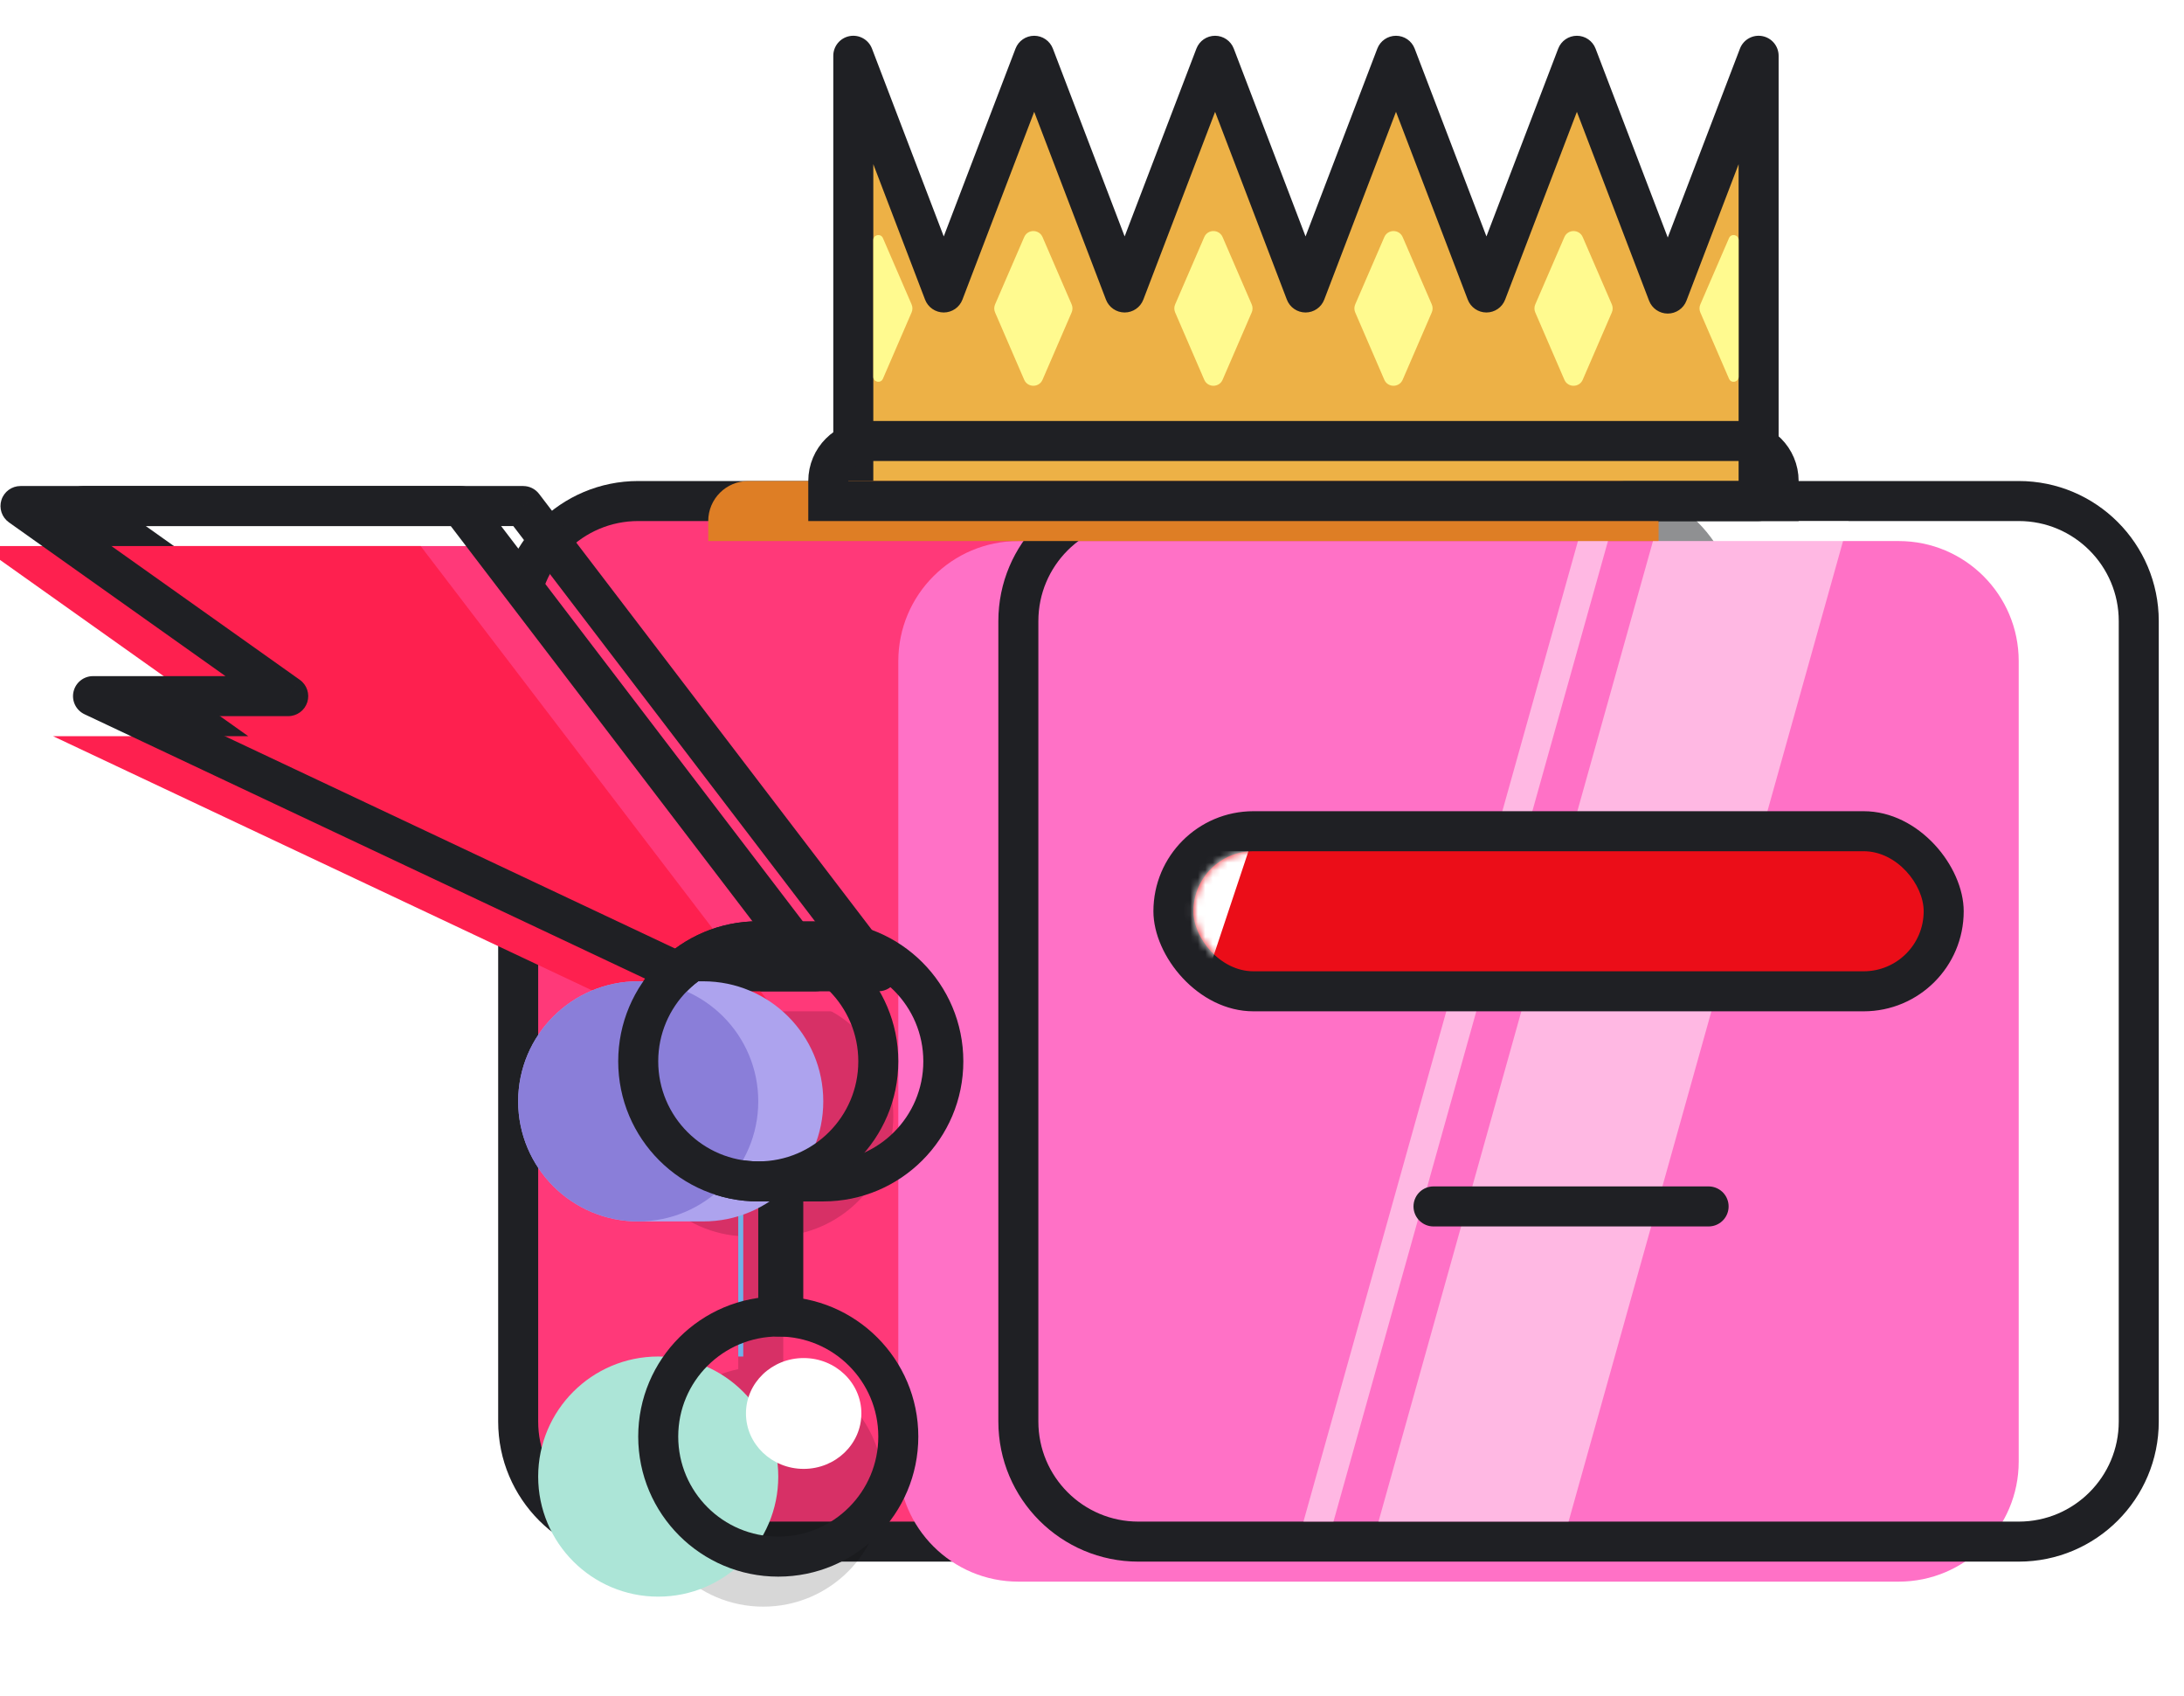 <svg width="295" height="229" viewBox="0 0 295 229" fill="none" xmlns="http://www.w3.org/2000/svg">
<g filter="url(#filter0_ii)">
<path d="M69.992 83.876C69.992 74.921 77.251 67.662 86.206 67.662H215.923C224.879 67.662 232.138 74.921 232.138 83.876V191.974C232.138 200.929 224.879 208.189 215.923 208.189H86.206C77.251 208.189 69.992 200.929 69.992 191.974V83.876Z" fill="#FF3979"/>
</g>
<path d="M69.992 83.876C69.992 74.921 77.251 67.662 86.206 67.662H215.923C224.879 67.662 232.138 74.921 232.138 83.876V191.974C232.138 200.929 224.879 208.189 215.923 208.189H86.206C77.251 208.189 69.992 200.929 69.992 191.974V83.876Z" stroke="#1F2024" stroke-width="5.405"/>
<g filter="url(#filter1_i)">
<path d="M137.553 83.876C137.553 74.921 144.812 67.662 153.767 67.662H272.675C281.63 67.662 288.889 74.921 288.889 83.876V191.974C288.889 200.929 281.63 208.189 272.675 208.189H153.767C144.812 208.189 137.553 200.929 137.553 191.974V83.876Z" fill="#FF71C6"/>
</g>
<path d="M137.553 83.876C137.553 74.921 144.812 67.662 153.767 67.662H272.675C281.63 67.662 288.889 74.921 288.889 83.876V191.974C288.889 200.929 281.63 208.189 272.675 208.189H153.767C144.812 208.189 137.553 200.929 137.553 191.974V83.876Z" stroke="#1F2024" stroke-width="5.405"/>
<path d="M224.031 70.364H249.704L211.87 205.486H186.197L224.031 70.364Z" fill="white" fill-opacity="0.5"/>
<path d="M213.897 70.364H217.95L180.116 205.486H176.062L213.897 70.364Z" fill="white" fill-opacity="0.5"/>
<g filter="url(#filter2_ddi)">
<rect x="158.497" y="109.55" width="109.449" height="27.024" rx="13.512" fill="#1F2024"/>
<rect x="163.901" y="114.954" width="98.639" height="16.215" rx="8.107" fill="#EB0D18"/>
<mask id="mask0" mask-type="alpha" maskUnits="userSpaceOnUse" x="163" y="114" width="100" height="18">
<rect x="163.901" y="114.954" width="98.639" height="16.215" rx="8.107" fill="#EB0D18"/>
</mask>
<g mask="url(#mask0)">
<path d="M160.523 114.954H171.333L165.928 131.169H155.118L160.523 114.954Z" fill="white"/>
</g>
</g>
<path fill-rule="evenodd" clip-rule="evenodd" d="M84.855 150.762C84.855 141.807 92.115 134.547 101.07 134.547H104.448C113.403 134.547 120.662 141.807 120.662 150.762C120.662 159.262 114.122 166.234 105.799 166.921V184.766C113.468 186.053 119.311 192.723 119.311 200.757C119.311 209.712 112.052 216.972 103.097 216.972C94.141 216.972 86.882 209.712 86.882 200.757C86.882 192.96 92.385 186.449 99.719 184.895V166.921C91.396 166.234 84.855 159.262 84.855 150.762Z" fill="black" fill-opacity="0.16"/>
<g filter="url(#filter3_ii)">
<rect x="105.123" y="154.815" width="0.676" height="22.971" fill="#6FB2E8"/>
</g>
<rect x="105.123" y="154.815" width="0.676" height="22.971" stroke="#1F2024" stroke-width="5.405" stroke-linejoin="round"/>
<g filter="url(#filter4_i)">
<circle cx="105.123" cy="194.001" r="16.215" fill="#ACE5D7"/>
</g>
<circle cx="105.123" cy="194.001" r="16.215" stroke="#1F2024" stroke-width="5.405"/>
<ellipse cx="108.554" cy="190.883" rx="7.795" ry="7.484" fill="white"/>
<g filter="url(#filter5_ii)">
<path fill-rule="evenodd" clip-rule="evenodd" d="M118.636 131.169L70.667 68.337H11.214L47.377 94.011H23.037L95.522 128.19L99.719 131.169L101.84 131.169H114.92L118.636 131.169Z" fill="#FF3979"/>
</g>
<path d="M70.667 68.337L72.815 66.698C72.304 66.028 71.51 65.635 70.667 65.635V68.337ZM118.636 131.169L118.636 133.872C119.663 133.872 120.602 133.289 121.058 132.367C121.514 131.446 121.407 130.346 120.784 129.529L118.636 131.169ZM11.214 68.337V65.635C10.037 65.635 8.996 66.396 8.639 67.516C8.282 68.637 8.69 69.86 9.649 70.541L11.214 68.337ZM47.377 94.011V96.713C48.553 96.713 49.594 95.952 49.952 94.832C50.309 93.711 49.9 92.488 48.941 91.807L47.377 94.011ZM23.037 94.011V91.308C21.772 91.308 20.676 92.186 20.4 93.42C20.123 94.654 20.74 95.915 21.884 96.455L23.037 94.011ZM95.522 128.19L97.087 125.986C96.957 125.894 96.819 125.814 96.675 125.746L95.522 128.19ZM99.719 131.169L98.154 133.373C98.611 133.697 99.158 133.872 99.719 133.872L99.719 131.169ZM101.84 131.169L101.84 128.467L101.84 128.467L101.84 131.169ZM114.92 131.169L114.92 128.467H114.92V131.169ZM68.519 69.977L116.488 132.809L120.784 129.529L72.815 66.698L68.519 69.977ZM11.214 71.04H70.667V65.635H11.214V71.04ZM48.941 91.807L12.778 66.134L9.649 70.541L45.812 96.214L48.941 91.807ZM23.037 96.713H47.377V91.308H23.037V96.713ZM96.675 125.746L24.189 91.566L21.884 96.455L94.37 130.634L96.675 125.746ZM101.283 128.966L97.087 125.986L93.958 130.394L98.154 133.373L101.283 128.966ZM101.84 128.467L99.719 128.467L99.719 133.872L101.84 133.872L101.84 128.467ZM114.92 128.467H101.84V133.872H114.92V128.467ZM118.636 128.467L114.92 128.467L114.92 133.872L118.636 133.872L118.636 128.467Z" fill="#1F2024"/>
<g filter="url(#filter6_ii)">
<path fill-rule="evenodd" clip-rule="evenodd" d="M110.191 131.169L62.222 68.337H2.769L38.932 94.011H12.565L91.086 131.036L91.273 131.169L91.368 131.169H104.448L110.191 131.169Z" fill="#FE204F"/>
</g>
<path d="M62.222 68.337L64.37 66.698C63.859 66.028 63.065 65.635 62.222 65.635V68.337ZM110.191 131.169L110.191 133.872C111.218 133.872 112.157 133.289 112.613 132.367C113.068 131.446 112.962 130.346 112.339 129.529L110.191 131.169ZM2.769 68.337V65.635C1.592 65.635 0.551 66.396 0.194 67.516C-0.163 68.637 0.245 69.86 1.204 70.541L2.769 68.337ZM38.932 94.011V96.713C40.108 96.713 41.149 95.952 41.507 94.832C41.864 93.711 41.455 92.488 40.496 91.807L38.932 94.011ZM12.565 94.011V91.308C11.3 91.308 10.204 92.186 9.928 93.42C9.651 94.654 10.268 95.915 11.412 96.455L12.565 94.011ZM91.086 131.036L92.651 128.833C92.521 128.74 92.383 128.66 92.239 128.592L91.086 131.036ZM91.273 131.169L89.709 133.373C90.166 133.697 90.713 133.872 91.273 133.872L91.273 131.169ZM91.368 131.169L91.368 128.467L91.368 128.467L91.368 131.169ZM104.448 131.169L104.448 128.467H104.448V131.169ZM60.074 69.977L108.042 132.809L112.339 129.529L64.37 66.698L60.074 69.977ZM2.769 71.04H62.222V65.635H2.769V71.04ZM40.496 91.807L4.333 66.134L1.204 70.541L37.367 96.214L40.496 91.807ZM12.565 96.713H38.932V91.308H12.565V96.713ZM92.239 128.592L13.717 91.566L11.412 96.455L89.934 133.481L92.239 128.592ZM92.838 128.966L92.651 128.833L89.522 133.24L89.709 133.373L92.838 128.966ZM91.368 128.467L91.273 128.467L91.273 133.872L91.368 133.872L91.368 128.467ZM104.448 128.467H91.368V133.872H104.448V128.467ZM110.191 128.467L104.448 128.467L104.448 133.872L110.191 133.872L110.191 128.467Z" fill="#1F2024"/>
<g filter="url(#filter7_i)">
<path d="M86.206 143.33C86.206 134.375 93.466 127.115 102.421 127.115H111.204C120.159 127.115 127.418 134.375 127.418 143.33V143.33C127.418 152.285 120.159 159.545 111.204 159.545H102.421C93.466 159.545 86.206 152.285 86.206 143.33V143.33Z" fill="#ADA3EE"/>
</g>
<path d="M86.206 143.33C86.206 134.375 93.466 127.115 102.421 127.115H111.204C120.159 127.115 127.418 134.375 127.418 143.33V143.33C127.418 152.285 120.159 159.545 111.204 159.545H102.421C93.466 159.545 86.206 152.285 86.206 143.33V143.33Z" stroke="#1F2024" stroke-width="5.405"/>
<g filter="url(#filter8_i)">
<path d="M86.206 143.33C86.206 134.375 93.466 127.115 102.421 127.115V127.115C111.376 127.115 118.636 134.375 118.636 143.33V143.33C118.636 152.285 111.376 159.545 102.421 159.545V159.545C93.466 159.545 86.206 152.285 86.206 143.33V143.33Z" fill="#8A7ED9"/>
</g>
<path d="M86.206 143.33C86.206 134.375 93.466 127.115 102.421 127.115V127.115C111.376 127.115 118.636 134.375 118.636 143.33V143.33C118.636 152.285 111.376 159.545 102.421 159.545V159.545C93.466 159.545 86.206 152.285 86.206 143.33V143.33Z" stroke="#1F2024" stroke-width="5.405"/>
<path d="M193.628 162.923H230.787" stroke="#1F2024" stroke-width="5.405" stroke-linecap="round" stroke-linejoin="round"/>
<path fill-rule="evenodd" clip-rule="evenodd" d="M115.258 7.532L127.475 39.497L139.692 7.533L151.909 39.497L164.127 7.533L176.344 39.497L188.561 7.533L200.778 39.497L212.996 7.533L225.269 39.644L237.543 7.533V48.745H237.543V67.662H115.258V48.745H115.258V7.532Z" fill="#EDB146"/>
<path d="M127.475 39.497L124.951 40.462C125.35 41.508 126.355 42.199 127.475 42.199C128.595 42.199 129.599 41.508 129.999 40.462L127.475 39.497ZM115.258 7.532L117.782 6.568C117.317 5.35 116.049 4.638 114.767 4.875C113.485 5.112 112.555 6.229 112.555 7.532H115.258ZM139.692 7.533L142.216 6.568C141.816 5.521 140.812 4.83 139.692 4.83C138.572 4.83 137.568 5.521 137.168 6.568L139.692 7.533ZM151.909 39.497L149.385 40.462C149.785 41.508 150.789 42.199 151.909 42.199C153.03 42.199 154.034 41.508 154.434 40.462L151.909 39.497ZM164.127 7.533L166.651 6.568C166.251 5.521 165.247 4.83 164.127 4.83C163.006 4.83 162.002 5.521 161.602 6.568L164.127 7.533ZM176.344 39.497L173.82 40.462C174.219 41.508 175.224 42.199 176.344 42.199C177.464 42.199 178.468 41.508 178.868 40.462L176.344 39.497ZM188.561 7.533L191.085 6.568C190.686 5.521 189.681 4.83 188.561 4.83C187.441 4.83 186.437 5.521 186.037 6.568L188.561 7.533ZM200.778 39.497L198.254 40.462C198.654 41.508 199.658 42.199 200.778 42.199C201.899 42.199 202.903 41.508 203.303 40.462L200.778 39.497ZM212.996 7.533L215.52 6.568C215.12 5.521 214.116 4.83 212.996 4.83C211.875 4.83 210.871 5.521 210.471 6.568L212.996 7.533ZM225.269 39.644L222.745 40.609C223.145 41.655 224.149 42.346 225.269 42.346C226.39 42.346 227.394 41.655 227.794 40.609L225.269 39.644ZM237.543 7.533H240.245C240.245 6.229 239.315 5.112 238.033 4.875C236.752 4.638 235.484 5.35 235.019 6.568L237.543 7.533ZM237.543 48.745H234.84C234.84 50.237 236.05 51.447 237.543 51.447V48.745ZM237.543 48.745H240.245C240.245 47.252 239.035 46.042 237.543 46.042V48.745ZM237.543 67.662V70.364C239.035 70.364 240.245 69.154 240.245 67.662H237.543ZM115.258 67.662H112.555C112.555 69.154 113.765 70.364 115.258 70.364V67.662ZM115.258 48.745V46.042C113.765 46.042 112.555 47.252 112.555 48.745H115.258ZM115.258 48.745V51.447C116.75 51.447 117.96 50.237 117.96 48.745H115.258ZM129.999 38.532L117.782 6.568L112.733 8.497L124.951 40.462L129.999 38.532ZM137.168 6.568L124.951 38.532L129.999 40.462L142.216 8.497L137.168 6.568ZM154.434 38.532L142.216 6.568L137.168 8.497L149.385 40.462L154.434 38.532ZM161.602 6.568L149.385 38.532L154.434 40.462L166.651 8.497L161.602 6.568ZM178.868 38.532L166.651 6.568L161.602 8.497L173.82 40.462L178.868 38.532ZM186.037 6.568L173.82 38.532L178.868 40.462L191.085 8.497L186.037 6.568ZM203.303 38.532L191.085 6.568L186.037 8.497L198.254 40.462L203.303 38.532ZM210.471 6.568L198.254 38.532L203.303 40.462L215.52 8.497L210.471 6.568ZM227.794 38.679L215.52 6.568L210.471 8.497L222.745 40.609L227.794 38.679ZM235.019 6.568L222.745 38.679L227.794 40.609L240.067 8.497L235.019 6.568ZM240.245 48.745V7.533H234.84V48.745H240.245ZM237.543 51.447H237.543V46.042H237.543V51.447ZM234.84 48.745V67.662H240.245V48.745H234.84ZM237.543 64.959H115.258V70.364H237.543V64.959ZM117.96 67.662V48.745H112.555V67.662H117.96ZM115.258 51.447H115.258V46.042H115.258V51.447ZM112.555 7.532V48.745H117.96V7.532H112.555Z" fill="#1F2024"/>
<path d="M138.339 32.02C138.809 30.933 140.35 30.933 140.82 32.02L144.752 41.114C144.9 41.457 144.9 41.845 144.752 42.187L140.82 51.282C140.35 52.368 138.809 52.368 138.339 51.282L134.406 42.187C134.258 41.845 134.258 41.457 134.406 41.114L138.339 32.02Z" fill="#FFFA8F"/>
<path d="M117.96 32.416C117.96 31.683 118.965 31.475 119.256 32.148L123.133 41.114C123.281 41.457 123.281 41.845 123.133 42.187L119.256 51.153C118.965 51.826 117.96 51.618 117.96 50.885V32.416Z" fill="#FFFA8F"/>
<path d="M162.661 32.02C163.131 30.933 164.672 30.933 165.142 32.02L169.074 41.114C169.222 41.457 169.222 41.845 169.074 42.187L165.142 51.282C164.672 52.368 163.131 52.368 162.661 51.282L158.729 42.187C158.581 41.845 158.581 41.457 158.729 41.114L162.661 32.02Z" fill="#FFFA8F"/>
<path d="M186.983 32.02C187.453 30.933 188.994 30.933 189.464 32.02L193.396 41.114C193.544 41.457 193.544 41.845 193.396 42.187L189.464 51.282C188.994 52.368 187.453 52.368 186.983 51.282L183.051 42.187C182.903 41.845 182.903 41.457 183.051 41.114L186.983 32.02Z" fill="#FFFA8F"/>
<path d="M211.305 32.02C211.775 30.933 213.316 30.933 213.785 32.02L217.718 41.114C217.866 41.457 217.866 41.845 217.718 42.187L213.785 51.282C213.316 52.368 211.775 52.368 211.305 51.282L207.372 42.187C207.224 41.845 207.224 41.457 207.372 41.114L211.305 32.02Z" fill="#FFFA8F"/>
<path d="M233.545 32.148C233.836 31.475 234.84 31.683 234.84 32.416V50.885C234.84 51.618 233.836 51.826 233.545 51.153L229.667 42.187C229.519 41.845 229.519 41.457 229.667 41.114L233.545 32.148Z" fill="#FFFA8F"/>
<g filter="url(#filter9_i)">
<path d="M111.879 64.959C111.879 61.974 114.299 59.554 117.284 59.554H234.84C237.825 59.554 240.245 61.974 240.245 64.959V67.662H111.879V64.959Z" fill="#DE7E25"/>
</g>
<path d="M111.879 64.959C111.879 61.974 114.299 59.554 117.284 59.554H234.84C237.825 59.554 240.245 61.974 240.245 64.959V67.662H111.879V64.959Z" stroke="#1F2024" stroke-width="5.405"/>
<defs>
<filter id="filter0_ii" x="67.289" y="64.959" width="167.551" height="145.932" filterUnits="userSpaceOnUse" color-interpolation-filters="sRGB">
<feFlood flood-opacity="0" result="BackgroundImageFix"/>
<feBlend mode="normal" in="SourceGraphic" in2="BackgroundImageFix" result="shape"/>
<feColorMatrix in="SourceAlpha" type="matrix" values="0 0 0 0 0 0 0 0 0 0 0 0 0 0 0 0 0 0 127 0" result="hardAlpha"/>
<feOffset dy="-10.81"/>
<feComposite in2="hardAlpha" operator="arithmetic" k2="-1" k3="1"/>
<feColorMatrix type="matrix" values="0 0 0 0 0 0 0 0 0 0 0 0 0 0 0 0 0 0 0.25 0"/>
<feBlend mode="normal" in2="shape" result="effect1_innerShadow"/>
<feColorMatrix in="SourceAlpha" type="matrix" values="0 0 0 0 0 0 0 0 0 0 0 0 0 0 0 0 0 0 127 0" result="hardAlpha"/>
<feOffset dy="10.81"/>
<feComposite in2="hardAlpha" operator="arithmetic" k2="-1" k3="1"/>
<feColorMatrix type="matrix" values="0 0 0 0 1 0 0 0 0 1 0 0 0 0 1 0 0 0 0.25 0"/>
<feBlend mode="normal" in2="effect1_innerShadow" result="effect2_innerShadow"/>
</filter>
<filter id="filter1_i" x="134.85" y="64.959" width="156.741" height="145.932" filterUnits="userSpaceOnUse" color-interpolation-filters="sRGB">
<feFlood flood-opacity="0" result="BackgroundImageFix"/>
<feBlend mode="normal" in="SourceGraphic" in2="BackgroundImageFix" result="shape"/>
<feColorMatrix in="SourceAlpha" type="matrix" values="0 0 0 0 0 0 0 0 0 0 0 0 0 0 0 0 0 0 127 0" result="hardAlpha"/>
<feOffset dx="-16.215" dy="5.405"/>
<feComposite in2="hardAlpha" operator="arithmetic" k2="-1" k3="1"/>
<feColorMatrix type="matrix" values="0 0 0 0 1 0 0 0 0 1 0 0 0 0 1 0 0 0 0.25 0"/>
<feBlend mode="normal" in2="shape" result="effect1_innerShadow"/>
</filter>
<filter id="filter2_ddi" x="152.416" y="101.442" width="121.61" height="43.239" filterUnits="userSpaceOnUse" color-interpolation-filters="sRGB">
<feFlood flood-opacity="0" result="BackgroundImageFix"/>
<feColorMatrix in="SourceAlpha" type="matrix" values="0 0 0 0 0 0 0 0 0 0 0 0 0 0 0 0 0 0 127 0" result="hardAlpha"/>
<feOffset dx="-4.054"/>
<feColorMatrix type="matrix" values="0 0 0 0 1 0 0 0 0 1 0 0 0 0 1 0 0 0 0.25 0"/>
<feBlend mode="normal" in2="BackgroundImageFix" result="effect1_dropShadow"/>
<feColorMatrix in="SourceAlpha" type="matrix" values="0 0 0 0 0 0 0 0 0 0 0 0 0 0 0 0 0 0 127 0" result="hardAlpha"/>
<feOffset dx="4.054"/>
<feColorMatrix type="matrix" values="0 0 0 0 0 0 0 0 0 0 0 0 0 0 0 0 0 0 0.25 0"/>
<feBlend mode="normal" in2="effect1_dropShadow" result="effect2_dropShadow"/>
<feBlend mode="normal" in="SourceGraphic" in2="effect2_dropShadow" result="shape"/>
<feColorMatrix in="SourceAlpha" type="matrix" values="0 0 0 0 0 0 0 0 0 0 0 0 0 0 0 0 0 0 127 0" result="hardAlpha"/>
<feOffset dx="-2.702"/>
<feComposite in2="hardAlpha" operator="arithmetic" k2="-1" k3="1"/>
<feColorMatrix type="matrix" values="0 0 0 0 0 0 0 0 0 0 0 0 0 0 0 0 0 0 0.25 0"/>
<feBlend mode="normal" in2="shape" result="effect3_innerShadow"/>
</filter>
<filter id="filter3_ii" x="102.421" y="152.113" width="6.08" height="28.376" filterUnits="userSpaceOnUse" color-interpolation-filters="sRGB">
<feFlood flood-opacity="0" result="BackgroundImageFix"/>
<feBlend mode="normal" in="SourceGraphic" in2="BackgroundImageFix" result="shape"/>
<feColorMatrix in="SourceAlpha" type="matrix" values="0 0 0 0 0 0 0 0 0 0 0 0 0 0 0 0 0 0 127 0" result="hardAlpha"/>
<feOffset dx="10.81"/>
<feComposite in2="hardAlpha" operator="arithmetic" k2="-1" k3="1"/>
<feColorMatrix type="matrix" values="0 0 0 0 0 0 0 0 0 0 0 0 0 0 0 0 0 0 0.25 0"/>
<feBlend mode="normal" in2="shape" result="effect1_innerShadow"/>
<feColorMatrix in="SourceAlpha" type="matrix" values="0 0 0 0 0 0 0 0 0 0 0 0 0 0 0 0 0 0 127 0" result="hardAlpha"/>
<feOffset dx="-16.215" dy="5.405"/>
<feComposite in2="hardAlpha" operator="arithmetic" k2="-1" k3="1"/>
<feColorMatrix type="matrix" values="0 0 0 0 1 0 0 0 0 1 0 0 0 0 1 0 0 0 0.25 0"/>
<feBlend mode="normal" in2="effect1_innerShadow" result="effect2_innerShadow"/>
</filter>
<filter id="filter4_i" x="86.206" y="175.084" width="37.834" height="37.834" filterUnits="userSpaceOnUse" color-interpolation-filters="sRGB">
<feFlood flood-opacity="0" result="BackgroundImageFix"/>
<feBlend mode="normal" in="SourceGraphic" in2="BackgroundImageFix" result="shape"/>
<feColorMatrix in="SourceAlpha" type="matrix" values="0 0 0 0 0 0 0 0 0 0 0 0 0 0 0 0 0 0 127 0" result="hardAlpha"/>
<feOffset dx="-16.215" dy="5.405"/>
<feComposite in2="hardAlpha" operator="arithmetic" k2="-1" k3="1"/>
<feColorMatrix type="matrix" values="0 0 0 0 1 0 0 0 0 1 0 0 0 0 1 0 0 0 0.25 0"/>
<feBlend mode="normal" in2="shape" result="effect1_innerShadow"/>
</filter>
<filter id="filter5_ii" x="8.511" y="65.635" width="112.827" height="68.237" filterUnits="userSpaceOnUse" color-interpolation-filters="sRGB">
<feFlood flood-opacity="0" result="BackgroundImageFix"/>
<feBlend mode="normal" in="SourceGraphic" in2="BackgroundImageFix" result="shape"/>
<feColorMatrix in="SourceAlpha" type="matrix" values="0 0 0 0 0 0 0 0 0 0 0 0 0 0 0 0 0 0 127 0" result="hardAlpha"/>
<feOffset dx="10.81"/>
<feComposite in2="hardAlpha" operator="arithmetic" k2="-1" k3="1"/>
<feColorMatrix type="matrix" values="0 0 0 0 0 0 0 0 0 0 0 0 0 0 0 0 0 0 0.25 0"/>
<feBlend mode="normal" in2="shape" result="effect1_innerShadow"/>
<feColorMatrix in="SourceAlpha" type="matrix" values="0 0 0 0 0 0 0 0 0 0 0 0 0 0 0 0 0 0 127 0" result="hardAlpha"/>
<feOffset dx="-16.215" dy="5.405"/>
<feComposite in2="hardAlpha" operator="arithmetic" k2="-1" k3="1"/>
<feColorMatrix type="matrix" values="0 0 0 0 1 0 0 0 0 1 0 0 0 0 1 0 0 0 0.25 0"/>
<feBlend mode="normal" in2="effect1_innerShadow" result="effect2_innerShadow"/>
</filter>
<filter id="filter6_ii" x="0.066" y="65.635" width="112.827" height="68.237" filterUnits="userSpaceOnUse" color-interpolation-filters="sRGB">
<feFlood flood-opacity="0" result="BackgroundImageFix"/>
<feBlend mode="normal" in="SourceGraphic" in2="BackgroundImageFix" result="shape"/>
<feColorMatrix in="SourceAlpha" type="matrix" values="0 0 0 0 0 0 0 0 0 0 0 0 0 0 0 0 0 0 127 0" result="hardAlpha"/>
<feOffset dx="10.81"/>
<feComposite in2="hardAlpha" operator="arithmetic" k2="-1" k3="1"/>
<feColorMatrix type="matrix" values="0 0 0 0 0 0 0 0 0 0 0 0 0 0 0 0 0 0 0.25 0"/>
<feBlend mode="normal" in2="shape" result="effect1_innerShadow"/>
<feColorMatrix in="SourceAlpha" type="matrix" values="0 0 0 0 0 0 0 0 0 0 0 0 0 0 0 0 0 0 127 0" result="hardAlpha"/>
<feOffset dx="-16.215" dy="5.405"/>
<feComposite in2="hardAlpha" operator="arithmetic" k2="-1" k3="1"/>
<feColorMatrix type="matrix" values="0 0 0 0 1 0 0 0 0 1 0 0 0 0 1 0 0 0 0.25 0"/>
<feBlend mode="normal" in2="effect1_innerShadow" result="effect2_innerShadow"/>
</filter>
<filter id="filter7_i" x="83.504" y="124.413" width="46.617" height="37.834" filterUnits="userSpaceOnUse" color-interpolation-filters="sRGB">
<feFlood flood-opacity="0" result="BackgroundImageFix"/>
<feBlend mode="normal" in="SourceGraphic" in2="BackgroundImageFix" result="shape"/>
<feColorMatrix in="SourceAlpha" type="matrix" values="0 0 0 0 0 0 0 0 0 0 0 0 0 0 0 0 0 0 127 0" result="hardAlpha"/>
<feOffset dx="-16.215" dy="5.405"/>
<feComposite in2="hardAlpha" operator="arithmetic" k2="-1" k3="1"/>
<feColorMatrix type="matrix" values="0 0 0 0 1 0 0 0 0 1 0 0 0 0 1 0 0 0 0.25 0"/>
<feBlend mode="normal" in2="shape" result="effect1_innerShadow"/>
</filter>
<filter id="filter8_i" x="83.504" y="124.413" width="37.834" height="37.834" filterUnits="userSpaceOnUse" color-interpolation-filters="sRGB">
<feFlood flood-opacity="0" result="BackgroundImageFix"/>
<feBlend mode="normal" in="SourceGraphic" in2="BackgroundImageFix" result="shape"/>
<feColorMatrix in="SourceAlpha" type="matrix" values="0 0 0 0 0 0 0 0 0 0 0 0 0 0 0 0 0 0 127 0" result="hardAlpha"/>
<feOffset dx="-16.215" dy="5.405"/>
<feComposite in2="hardAlpha" operator="arithmetic" k2="-1" k3="1"/>
<feColorMatrix type="matrix" values="0 0 0 0 1 0 0 0 0 1 0 0 0 0 1 0 0 0 0.25 0"/>
<feBlend mode="normal" in2="shape" result="effect1_innerShadow"/>
</filter>
<filter id="filter9_i" x="109.177" y="56.852" width="133.771" height="13.512" filterUnits="userSpaceOnUse" color-interpolation-filters="sRGB">
<feFlood flood-opacity="0" result="BackgroundImageFix"/>
<feBlend mode="normal" in="SourceGraphic" in2="BackgroundImageFix" result="shape"/>
<feColorMatrix in="SourceAlpha" type="matrix" values="0 0 0 0 0 0 0 0 0 0 0 0 0 0 0 0 0 0 127 0" result="hardAlpha"/>
<feOffset dx="-16.215" dy="5.405"/>
<feComposite in2="hardAlpha" operator="arithmetic" k2="-1" k3="1"/>
<feColorMatrix type="matrix" values="0 0 0 0 1 0 0 0 0 1 0 0 0 0 1 0 0 0 0.25 0"/>
<feBlend mode="normal" in2="shape" result="effect1_innerShadow"/>
</filter>
</defs>
</svg>
